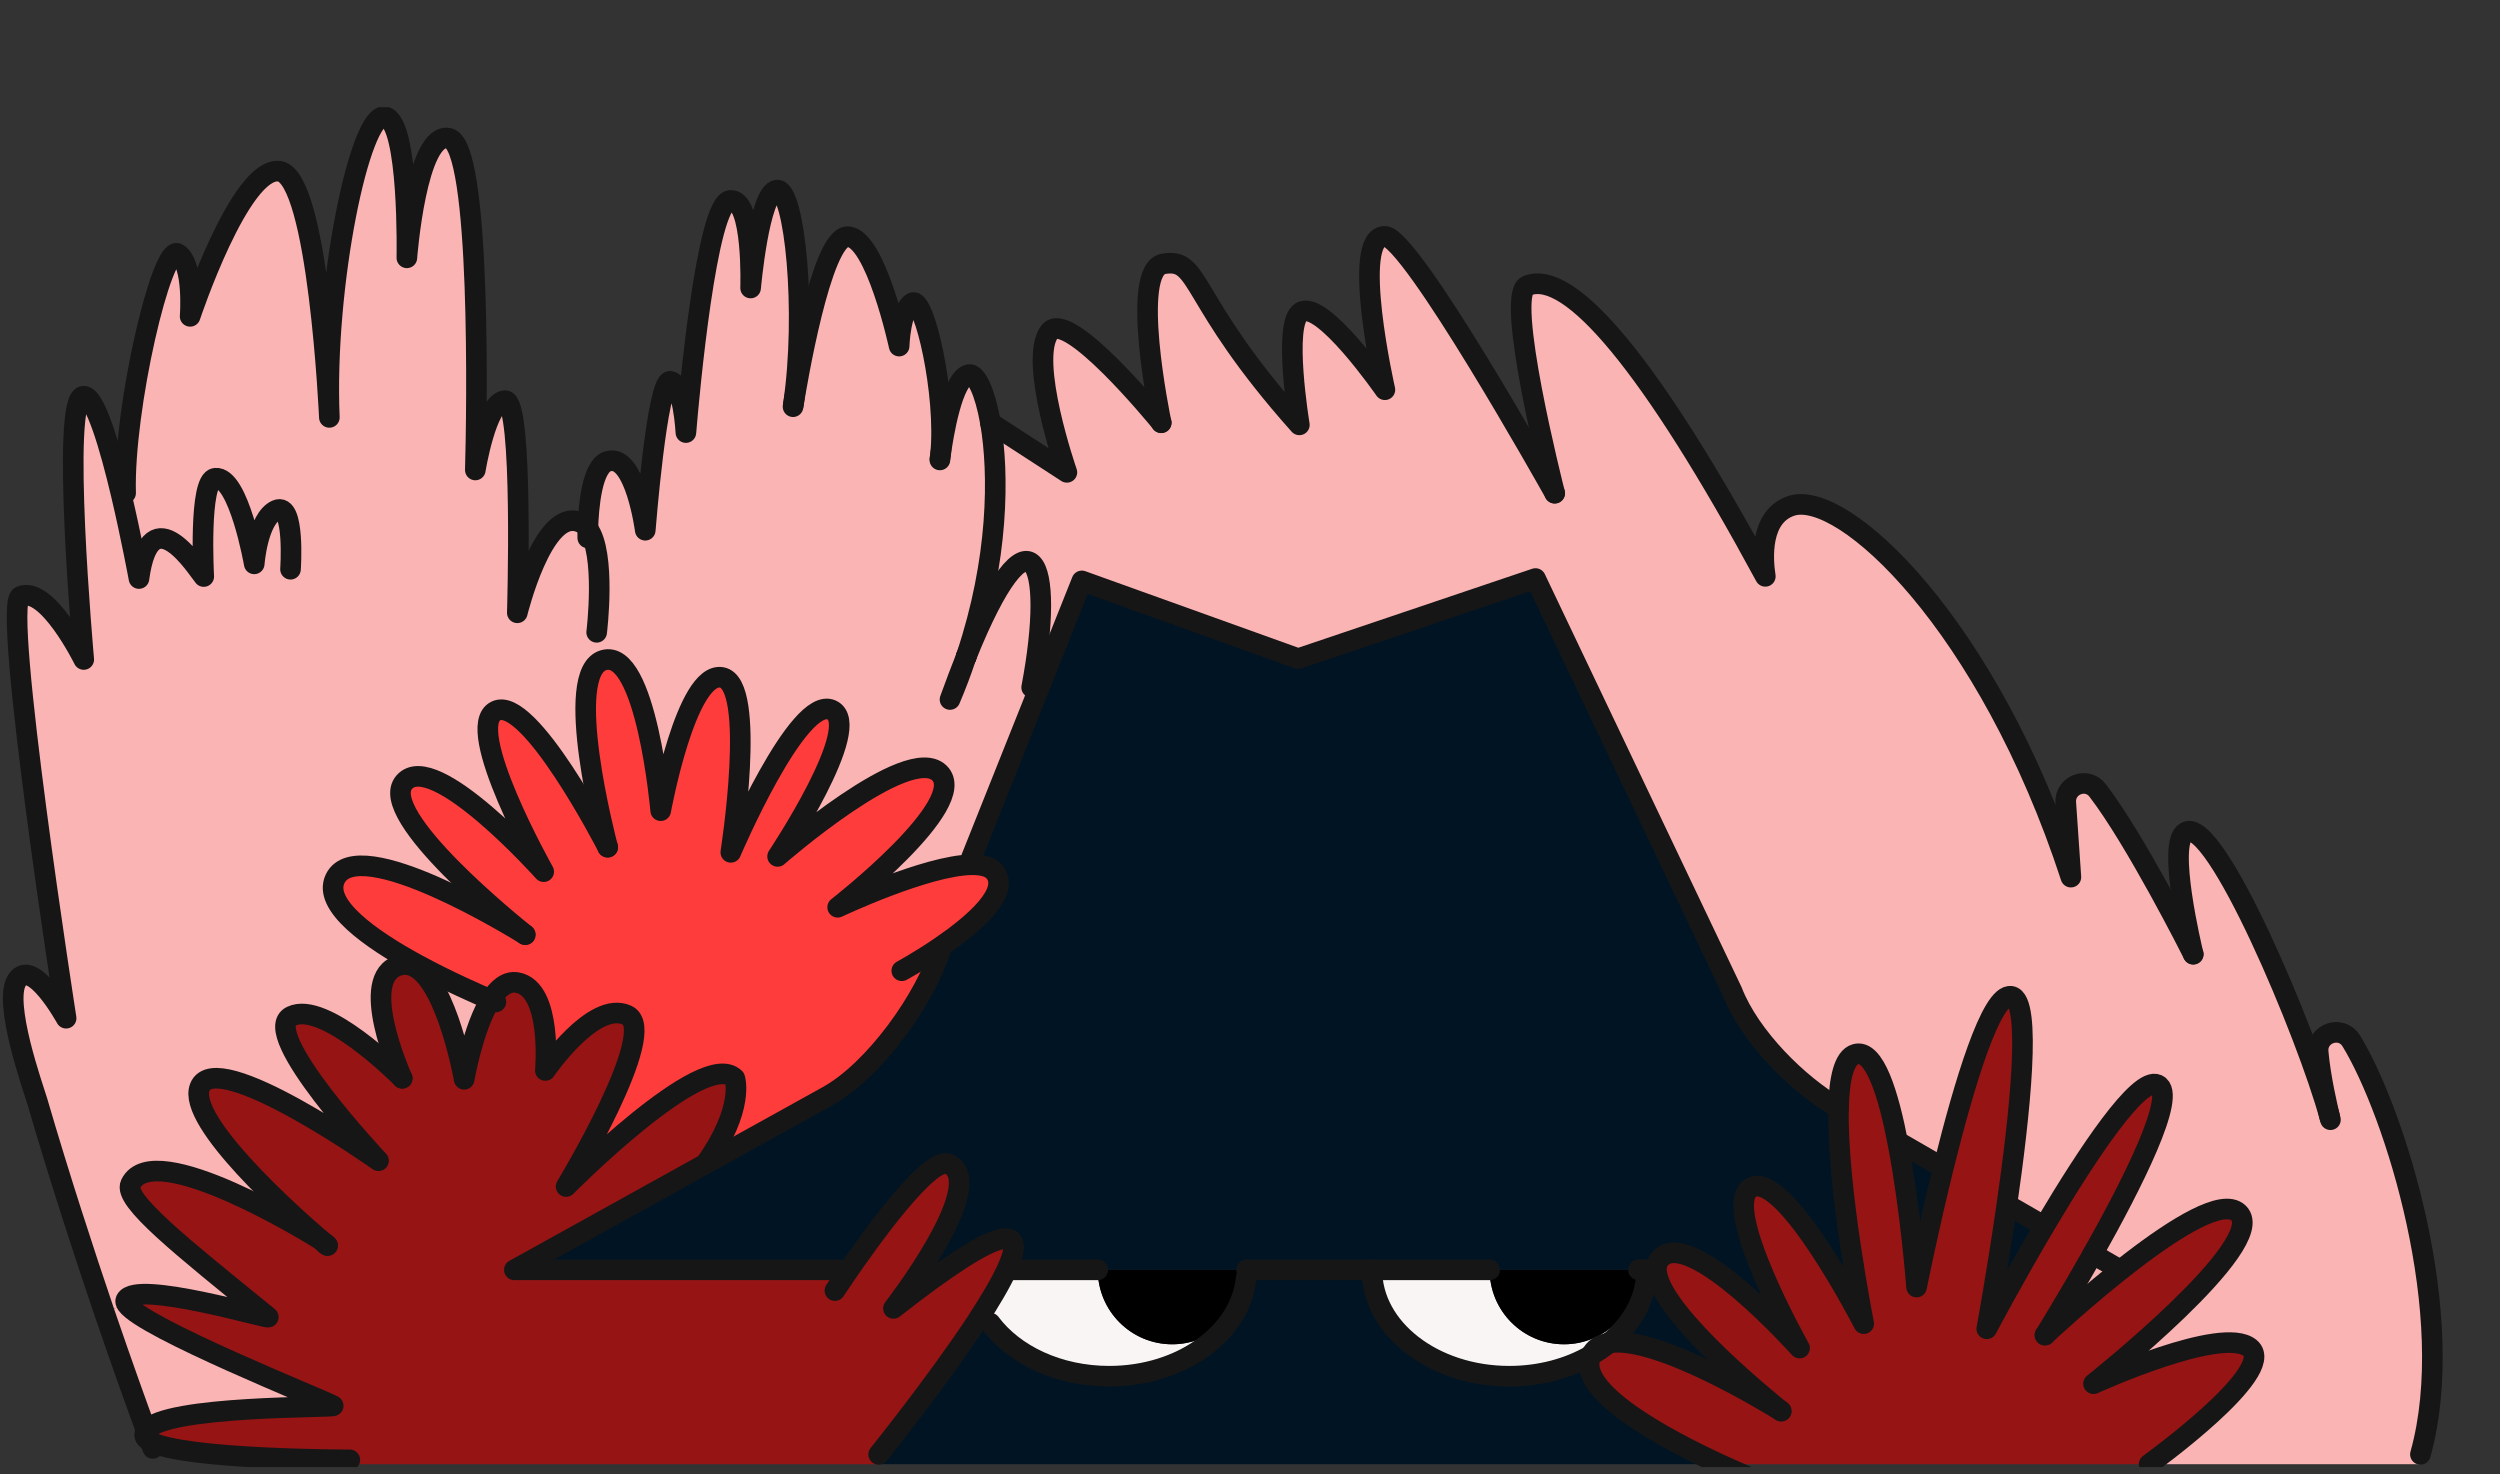 <svg width="78" height="46" viewBox="0 0 78 46" fill="none" xmlns="http://www.w3.org/2000/svg">
<rect x="0" y="0" width="78" height="46" fill="#333333" stroke="none"/>
<g clip-path="url(#clip0_3070_22469)">
<g clip-path="url(#clip1_3070_22469)">
<path d="M31.431 39.572C32.007 38.29 31.443 38.027 27.876 40.822C27.876 40.822 30.896 36.927 29.605 36.316C29.017 36.038 27.14 38.665 26.377 39.779L26.238 39.619H16.048L22.006 36.316L25.828 34.197C27.267 33.399 28.875 31.182 29.386 29.525L29.38 29.516C30.385 28.824 31.555 27.825 31.023 27.196C30.887 27.039 30.636 26.977 30.317 26.98L30.311 26.753L32.395 21.531L33.754 18.124L40.504 20.55L47.908 18.05L54.043 30.931C54.593 32.35 56.106 33.848 57.362 34.572C57.303 37.031 58.148 41.298 58.148 41.298C58.148 41.298 55.704 36.537 54.655 37.045C53.609 37.554 56.147 42.06 56.147 42.06C56.147 42.06 52.719 38.222 51.8 39.268C51.691 39.392 51.661 39.551 51.694 39.738L51.371 39.726C51.374 39.69 51.374 39.655 51.374 39.619H31.529L31.431 39.572Z" fill="#001423"/>
<path d="M50.195 41.901C50.027 42.043 49.84 42.17 49.642 42.282C49.746 42.066 49.938 41.948 50.195 41.901Z" fill="#FAF5F5"/>
<path d="M63.536 38.112L63.834 38.174C62.815 39.888 61.987 41.458 61.987 41.458C61.987 41.458 62.307 39.72 62.602 37.669L62.824 37.702L63.536 38.112Z" fill="#001423"/>
<path d="M63.805 41.653C63.944 41.523 68.874 36.91 69.843 37.846C70.827 38.801 65.318 43.172 65.318 43.172C65.318 43.172 69.349 41.33 70.206 42.06C71.064 42.79 67.053 45.683 67.053 45.683H53.656C52.048 44.939 49.114 43.402 49.642 42.285C49.84 42.17 50.027 42.043 50.195 41.901H50.198C51.697 41.632 55.332 43.875 55.565 44.02C55.343 43.842 51.915 41.091 51.694 39.738C51.661 39.551 51.691 39.392 51.8 39.268C52.719 38.222 56.147 42.06 56.147 42.06C56.147 42.06 53.609 37.554 54.655 37.045C55.704 36.537 58.148 41.298 58.148 41.298C58.148 41.298 57.303 37.031 57.362 34.572C57.383 33.659 57.531 32.994 57.891 32.891C58.479 32.722 58.92 34.114 59.224 35.722C59.617 37.764 59.797 40.157 59.797 40.157C59.797 40.157 60.155 38.364 60.648 36.369C61.278 33.833 62.129 30.979 62.75 31.085C63.403 31.197 63.025 34.752 62.602 37.669C62.306 39.72 61.987 41.458 61.987 41.458C61.987 41.458 62.815 39.888 63.834 38.174C65.129 35.993 66.728 33.576 67.313 33.842C67.951 34.132 66.518 36.954 65.294 39.126C64.532 40.476 63.852 41.576 63.805 41.653Z" fill="#961414"/>
<path d="M53.656 45.683H27.415V45.376C27.415 45.376 29.229 43.124 30.477 41.227L30.896 41.28C31.638 42.273 33.024 42.938 34.608 42.938C36.872 42.938 38.725 41.579 38.882 39.856C38.891 39.779 38.894 39.699 38.894 39.619H42.804C42.804 41.452 44.722 42.938 47.089 42.938C48.047 42.938 48.93 42.696 49.642 42.285C49.114 43.402 52.048 44.939 53.656 45.683Z" fill="#001423"/>
<path d="M36.574 41.942C37.776 41.942 38.764 41.029 38.882 39.856C38.725 41.579 36.872 42.938 34.608 42.938C33.024 42.938 31.638 42.273 30.896 41.28L30.477 41.227C30.881 40.606 31.227 40.027 31.431 39.572L31.529 39.619H34.251C34.251 40.902 35.291 41.942 36.574 41.942Z" fill="#FAF5F5"/>
<path d="M51.371 39.726C51.339 40.568 50.899 41.33 50.198 41.901H50.195C49.938 41.948 49.746 42.066 49.642 42.282C48.93 42.696 48.047 42.938 47.089 42.938C44.722 42.938 42.804 41.452 42.804 39.619H46.477C46.477 40.902 47.517 41.942 48.797 41.942C50.077 41.942 51.12 40.902 51.12 39.619H51.374C51.374 39.655 51.374 39.69 51.371 39.726Z" fill="#FAF5F5"/>
<path d="M29.38 29.516L29.386 29.525C28.875 31.183 27.267 33.399 25.828 34.197L22.006 36.316C23.247 34.575 22.925 33.641 22.925 33.641C21.944 32.69 17.662 37.019 17.662 37.019C17.662 37.019 20.611 32.149 19.562 31.673C18.516 31.197 17.015 33.399 17.015 33.399C17.015 33.399 17.245 30.849 16.134 30.657C15.812 30.6 15.537 30.834 15.309 31.191C14.937 31.035 13.982 30.618 13.01 30.089C11.553 29.294 10.063 28.239 10.456 27.418C11.166 25.937 16.104 28.987 16.379 29.155C16.128 28.954 11.721 25.42 12.614 24.403C13.536 23.357 16.964 27.196 16.964 27.196C16.964 27.196 14.425 22.689 15.472 22.181C16.503 21.685 18.891 26.295 18.959 26.431C18.915 26.256 17.523 20.97 18.835 20.597C20.168 20.216 20.614 25.293 20.614 25.293C20.614 25.293 21.406 20.946 22.517 21.135C23.629 21.324 22.801 26.593 22.801 26.593C22.801 26.593 24.897 21.676 25.946 22.151C26.992 22.627 24.261 26.72 24.261 26.72C24.261 26.72 28.325 23.165 29.309 24.117C30.293 25.071 26.135 28.307 26.135 28.307C26.135 28.307 28.901 26.998 30.317 26.98C30.636 26.977 30.887 27.039 31.023 27.196C31.555 27.825 30.385 28.824 29.38 29.516Z" fill="#FF3C3C"/>
<path d="M50.198 41.901C50.899 41.331 51.339 40.568 51.371 39.726L51.694 39.738C51.915 41.091 55.343 43.842 55.565 44.02C55.332 43.875 51.697 41.632 50.198 41.901Z" fill="#001423"/>
<path d="M72.689 34.856C72.621 34.572 72.394 33.609 72.326 32.817C72.278 32.231 73.052 31.974 73.36 32.477C74.716 34.69 76.729 41.05 75.517 45.376V45.683H67.053C67.053 45.683 71.064 42.79 70.207 42.06C69.349 41.33 65.318 43.172 65.318 43.172C65.318 43.172 70.827 38.801 69.843 37.846C68.874 36.91 63.944 41.523 63.805 41.653C63.852 41.576 64.532 40.476 65.294 39.126C66.518 36.954 67.951 34.132 67.313 33.842C66.728 33.576 65.129 35.993 63.834 38.174L63.536 38.112L62.824 37.702L62.602 37.669C63.025 34.752 63.403 31.197 62.75 31.085C62.129 30.979 61.278 33.833 60.649 36.369L60.421 36.316L59.351 35.698L59.224 35.721C58.92 34.114 58.479 32.722 57.891 32.891C57.531 32.994 57.383 33.659 57.362 34.572C56.106 33.848 54.593 32.35 54.043 30.931L47.908 18.05L40.504 20.55L33.754 18.123L32.395 21.531L32.188 21.448C32.95 17.423 32.155 15.517 30.148 20.482C31.162 17.462 31.174 14.778 30.902 13.191L33.284 14.737C33.284 14.737 32.069 11.244 32.74 10.354C33.299 9.613 36.092 13.02 36.228 13.185C36.189 12.999 35.244 8.404 36.308 8.23C37.484 8.038 37.029 9.317 40.54 13.256C40.54 13.256 40.014 10.077 40.59 9.737C41.255 9.341 43.209 12.16 43.209 12.16C43.209 12.16 42.124 7.37 43.209 7.373C44.015 7.379 48.369 15.142 48.505 15.384C48.449 15.157 46.941 9.205 47.648 8.915C48.983 8.372 51.519 11.403 55.078 17.982C54.992 17.438 54.903 16.108 55.887 15.783C57.507 15.245 62.038 19.486 64.612 27.367L64.452 25.039C64.417 24.492 65.111 24.223 65.445 24.66C66.63 26.203 68.356 29.625 68.427 29.767C68.392 29.616 67.591 26.292 68.194 25.961C69.11 25.435 71.983 32.27 72.689 34.856Z" fill="#FAB4B4"/>
<path d="M10.394 43.857C10.521 43.925 5.122 43.833 4.56 44.634C4.303 43.934 3.824 42.61 3.251 40.931L3.957 40.695C4.475 41.44 10.004 43.647 10.394 43.857Z" fill="#FAB4B4"/>
<path d="M30.137 20.511C29.98 20.907 29.814 21.342 29.64 21.823C29.829 21.38 29.995 20.943 30.137 20.511ZM20.132 16.543C20.132 16.543 20.502 11.835 20.913 11.897C21.32 11.956 21.4 13.496 21.4 13.496C21.501 12.255 22.05 6.33 22.78 6.253C23.514 6.176 23.419 8.986 23.419 8.986C23.419 8.986 23.685 5.984 24.241 5.931C24.793 5.877 25.18 9.737 24.752 12.63C24.846 12.051 25.615 7.405 26.436 7.385C27.311 7.364 28.053 10.798 28.053 10.798C28.053 10.798 28.088 9.645 28.47 9.447C28.836 9.255 29.537 12.305 29.345 14.181C29.339 14.226 29.336 14.27 29.327 14.314C29.333 14.288 29.339 14.241 29.345 14.181C29.424 13.611 29.714 11.779 30.234 11.687C30.453 11.649 30.731 12.21 30.902 13.191C31.174 14.778 31.162 17.462 30.148 20.482C32.155 15.517 32.95 17.423 32.188 21.448L32.395 21.531L30.311 26.753L30.317 26.98C28.901 26.998 26.135 28.307 26.135 28.307C26.135 28.307 30.293 25.071 29.309 24.117C28.325 23.165 24.261 26.72 24.261 26.72C24.261 26.72 26.992 22.627 25.946 22.151C24.897 21.676 22.801 26.593 22.801 26.593C22.801 26.593 23.629 21.324 22.517 21.135C21.406 20.946 20.614 25.293 20.614 25.293C20.614 25.293 20.168 20.216 18.835 20.597C17.523 20.969 18.915 26.256 18.959 26.431C18.891 26.295 16.503 21.685 15.472 22.181C14.425 22.689 16.964 27.196 16.964 27.196C16.964 27.196 13.536 23.357 12.614 24.403C11.721 25.42 16.128 28.954 16.379 29.155C16.104 28.987 11.166 25.937 10.456 27.418C10.063 28.239 11.553 29.294 13.01 30.089L12.96 30.181C12.803 30.095 12.634 30.068 12.454 30.119C11.157 30.491 12.481 33.484 12.546 33.638C12.416 33.508 10.108 31.212 9.091 31.706C8.042 32.214 11.81 36.215 11.81 36.215C11.81 36.215 6.73 32.625 6.233 33.925C5.828 34.989 9.115 37.92 10.001 38.68C9.75 38.523 4.788 35.456 4.076 36.942C3.836 37.441 5.639 38.872 8.37 41.091C8.503 41.197 4.235 39.918 3.928 40.559C3.91 40.598 3.922 40.642 3.957 40.695L3.251 40.931C2.616 39.061 1.859 36.744 1.161 34.353C1.052 33.984 0.074 31.259 0.535 30.577C1.017 29.864 2.063 31.768 2.063 31.768C2.063 31.768 0.05 18.851 0.641 18.605C1.472 18.262 2.613 20.576 2.613 20.576C2.613 20.576 1.874 12.349 2.613 12.361C2.973 12.37 3.428 13.93 3.78 15.414L3.919 15.384C3.845 12.748 5.054 7.583 5.556 7.919C6.059 8.256 5.932 9.87 5.932 9.87C5.932 9.87 7.495 5.18 8.716 5.343C9.936 5.508 10.276 13.023 10.276 13.023C10.099 8.898 11.239 3.484 12.011 3.643C12.779 3.803 12.694 8.044 12.694 8.044C12.694 8.044 12.992 4.095 14.003 4.314C15.017 4.533 14.881 12.911 14.83 14.663C14.83 14.663 15.176 12.521 15.758 12.5C16.341 12.476 16.14 19.119 16.14 19.119C16.14 19.119 16.932 15.889 18.049 16.277C18.167 16.309 18.262 16.383 18.341 16.492C18.359 15.872 18.46 14.474 19.003 14.385C19.822 14.199 20.132 16.543 20.132 16.543Z" fill="#FAB4B4"/>
<path d="M10.211 38.854C10.211 38.854 10.202 38.845 10.193 38.839C10.199 38.845 10.205 38.851 10.211 38.854ZM10.176 38.825C10.158 38.807 10.134 38.789 10.105 38.765C10.134 38.789 10.158 38.81 10.176 38.825ZM15.309 31.191C15.537 30.834 15.812 30.6 16.134 30.656C17.245 30.849 17.014 33.399 17.014 33.399C17.014 33.399 18.516 31.197 19.562 31.673C20.611 32.149 17.662 37.019 17.662 37.019C17.662 37.019 21.944 32.69 22.925 33.641C22.925 33.641 23.247 34.575 22.006 36.316L16.048 39.619H26.238L26.377 39.779C27.14 38.665 29.017 36.038 29.605 36.316C30.896 36.927 27.876 40.822 27.876 40.822C31.443 38.027 32.007 38.29 31.431 39.572C31.227 40.027 30.881 40.606 30.477 41.227C29.229 43.124 27.415 45.376 27.415 45.376V45.683H10.914V45.547C10.914 45.547 5.713 45.547 4.687 44.974C4.655 44.886 4.613 44.773 4.56 44.634C5.122 43.833 10.521 43.925 10.394 43.857C10.004 43.647 4.475 41.44 3.957 40.695C3.922 40.642 3.91 40.597 3.928 40.559C4.235 39.918 8.503 41.197 8.37 41.091C5.639 38.872 3.836 37.441 4.076 36.942C4.788 35.456 9.75 38.523 10.001 38.68C9.115 37.92 5.828 34.989 6.233 33.925C6.73 32.624 11.81 36.215 11.81 36.215C11.81 36.215 8.042 32.214 9.091 31.706C10.108 31.212 12.416 33.508 12.546 33.638C12.481 33.484 11.157 30.491 12.454 30.119C12.634 30.068 12.803 30.095 12.96 30.181C13.961 30.733 14.482 33.674 14.482 33.674C14.482 33.674 14.757 32.063 15.309 31.191Z" fill="#961414"/>
<path d="M51.12 39.619C51.12 40.902 50.08 41.942 48.797 41.942C47.515 41.942 46.477 40.902 46.477 39.619H51.12Z" fill="black"/>
<path d="M60.421 36.316L60.649 36.369C60.155 38.363 59.797 40.157 59.797 40.157C59.797 40.157 59.617 37.764 59.224 35.721L59.351 35.698L60.421 36.316Z" fill="#001423"/>
<path d="M38.894 39.619C38.894 39.699 38.891 39.779 38.882 39.856C38.764 41.029 37.776 41.942 36.574 41.942C35.291 41.942 34.251 40.902 34.251 39.619H38.894Z" fill="black"/>
<path d="M15.309 31.191C14.757 32.063 14.482 33.674 14.482 33.674C14.482 33.674 13.961 30.733 12.96 30.181L13.01 30.089C13.982 30.618 14.937 31.035 15.309 31.191Z" fill="#FAB4B4"/>
<path d="M26.238 39.619H16.048L22.006 36.316L25.828 34.197C27.267 33.399 28.875 31.182 29.386 29.524" stroke="#161616" stroke-width="0.643" stroke-linecap="round" stroke-linejoin="round"/>
<path d="M34.251 39.619H31.529" stroke="#161616" stroke-width="0.643" stroke-linecap="round" stroke-linejoin="round"/>
<path d="M42.804 39.619H38.894" stroke="#161616" stroke-width="0.643" stroke-linecap="round" stroke-linejoin="round"/>
<path d="M51.519 39.619H51.374" stroke="#161616" stroke-width="0.643" stroke-linecap="round" stroke-linejoin="round"/>
<path d="M65.292 39.126H65.294L66.146 39.62" stroke="#161616" stroke-width="0.643" stroke-linecap="round" stroke-linejoin="round"/>
<path d="M62.824 37.702L63.536 38.112" stroke="#161616" stroke-width="0.643" stroke-linecap="round" stroke-linejoin="round"/>
<path d="M59.351 35.698L60.421 36.316" stroke="#161616" stroke-width="0.643" stroke-linecap="round" stroke-linejoin="round"/>
<path d="M30.311 26.753L32.395 21.531L33.754 18.124L40.504 20.55L47.908 18.05L54.043 30.931C54.593 32.35 56.106 33.848 57.362 34.572" stroke="#161616" stroke-width="0.643" stroke-linecap="round" stroke-linejoin="round"/>
<path d="M38.882 39.856C38.725 41.579 36.872 42.938 34.608 42.938C33.024 42.938 31.638 42.273 30.896 41.28" stroke="#161616" stroke-width="0.643" stroke-linecap="round" stroke-linejoin="round"/>
<path d="M51.12 39.619H51.374C51.374 39.655 51.374 39.69 51.371 39.726C51.339 40.568 50.899 41.33 50.198 41.901" stroke="#161616" stroke-width="0.643" stroke-linecap="round" stroke-linejoin="round"/>
<path d="M49.642 42.285C48.93 42.696 48.047 42.938 47.089 42.938C44.722 42.938 42.804 41.452 42.804 39.619H46.477" stroke="#161616" stroke-width="0.643" stroke-linecap="round" stroke-linejoin="round"/>
<path d="M50.195 41.901C50.027 42.043 49.84 42.17 49.642 42.282" stroke="#161616" stroke-width="0.643" stroke-linecap="round" stroke-linejoin="round"/>
<path d="M27.415 45.376C27.415 45.376 29.229 43.124 30.477 41.227C30.881 40.606 31.227 40.027 31.431 39.572C32.007 38.289 31.443 38.026 27.876 40.822C27.876 40.822 30.896 36.927 29.605 36.316C29.017 36.038 27.14 38.665 26.377 39.779C26.173 40.077 26.049 40.267 26.049 40.267" stroke="#161616" stroke-width="0.643" stroke-linecap="round" stroke-linejoin="round"/>
<path d="M24.743 12.689C24.743 12.689 24.746 12.668 24.752 12.63C25.18 9.737 24.793 5.877 24.241 5.931C23.685 5.984 23.419 8.986 23.419 8.986C23.419 8.986 23.514 6.176 22.78 6.253C22.05 6.33 21.501 12.255 21.4 13.496C21.4 13.496 21.32 11.956 20.913 11.897C20.502 11.835 20.132 16.543 20.132 16.543C20.132 16.543 19.822 14.199 19.003 14.385C18.46 14.474 18.359 15.872 18.341 16.492C18.335 16.67 18.338 16.782 18.338 16.782" stroke="#161616" stroke-width="0.643" stroke-linecap="round" stroke-linejoin="round"/>
<path d="M29.324 14.35C29.324 14.35 29.327 14.326 29.327 14.315C29.336 14.27 29.339 14.226 29.345 14.181C29.537 12.305 28.836 9.255 28.47 9.447C28.088 9.645 28.053 10.798 28.053 10.798C28.053 10.798 27.311 7.364 26.436 7.385C25.615 7.405 24.846 12.051 24.752 12.63" stroke="#161616" stroke-width="0.643" stroke-linecap="round" stroke-linejoin="round"/>
<path d="M30.148 20.482C31.162 17.462 31.174 14.778 30.902 13.191C30.731 12.21 30.453 11.649 30.234 11.687C29.714 11.779 29.424 13.611 29.345 14.181C29.339 14.241 29.333 14.288 29.327 14.314" stroke="#161616" stroke-width="0.643" stroke-linecap="round" stroke-linejoin="round"/>
<path d="M30.137 20.511C29.98 20.907 29.814 21.342 29.64 21.824C29.829 21.38 29.995 20.943 30.137 20.511Z" stroke="#161616" stroke-width="0.643" stroke-linecap="round" stroke-linejoin="round"/>
<path d="M30.137 20.512C30.137 20.512 30.145 20.491 30.148 20.482" stroke="#161616" stroke-width="0.643" stroke-linecap="round" stroke-linejoin="round"/>
<path d="M32.188 21.448C32.95 17.423 32.155 15.517 30.148 20.482" stroke="#161616" stroke-width="0.643" stroke-linecap="round" stroke-linejoin="round"/>
<path d="M36.231 13.191C36.231 13.191 36.231 13.188 36.231 13.186C36.095 13.02 33.302 9.613 32.743 10.354C32.072 11.244 33.287 14.737 33.287 14.737L30.905 13.191H30.899" stroke="#161616" stroke-width="0.643" stroke-linecap="round" stroke-linejoin="round"/>
<path d="M48.508 15.39C48.508 15.39 48.508 15.387 48.505 15.384C48.369 15.142 44.015 7.379 43.209 7.373C42.124 7.37 43.209 12.16 43.209 12.16C43.209 12.16 41.255 9.341 40.59 9.737C40.014 10.077 40.54 13.256 40.54 13.256C37.029 9.317 37.484 8.038 36.308 8.23C35.244 8.404 36.189 12.999 36.228 13.185" stroke="#161616" stroke-width="0.643" stroke-linecap="round" stroke-linejoin="round"/>
<path d="M68.43 29.773C68.43 29.773 68.43 29.77 68.427 29.767C68.356 29.625 66.63 26.203 65.445 24.66C65.111 24.223 64.417 24.492 64.452 25.039L64.612 27.367C62.038 19.486 57.507 15.245 55.887 15.783C54.903 16.108 54.992 17.438 55.078 17.982C51.519 11.403 48.983 8.372 47.648 8.915C46.941 9.205 48.449 15.157 48.505 15.384" stroke="#161616" stroke-width="0.643" stroke-linecap="round" stroke-linejoin="round"/>
<path d="M72.71 34.935C72.71 34.935 72.707 34.924 72.701 34.906C72.698 34.891 72.692 34.873 72.689 34.856C71.983 32.27 69.11 25.435 68.194 25.961C67.591 26.292 68.392 29.616 68.427 29.767" stroke="#161616" stroke-width="0.643" stroke-linecap="round" stroke-linejoin="round"/>
<path d="M75.517 45.376C76.729 41.05 74.716 34.69 73.36 32.477C73.052 31.974 72.278 32.231 72.326 32.817C72.394 33.609 72.621 34.572 72.689 34.856" stroke="#161616" stroke-width="0.643" stroke-linecap="round" stroke-linejoin="round"/>
<path d="M4.767 45.19C4.767 45.19 4.738 45.116 4.687 44.974C4.655 44.886 4.613 44.773 4.56 44.634C4.303 43.934 3.824 42.61 3.251 40.932C2.616 39.061 1.859 36.744 1.161 34.353C1.052 33.984 0.074 31.259 0.535 30.577C1.017 29.864 2.063 31.768 2.063 31.768C2.063 31.768 0.05 18.851 0.641 18.605C1.472 18.262 2.613 20.576 2.613 20.576C2.613 20.576 1.874 12.349 2.613 12.361C2.973 12.37 3.428 13.93 3.78 15.414C4.099 16.764 4.336 18.05 4.336 18.05C4.693 15.39 6.168 17.769 6.357 17.988C6.357 17.988 6.192 14.97 6.718 14.92C7.451 14.846 7.932 17.592 7.932 17.592C7.932 17.592 8.036 16.179 8.624 15.916C9.212 15.653 9.064 17.76 9.064 17.76" stroke="#161616" stroke-width="0.643" stroke-linecap="round" stroke-linejoin="round"/>
<path d="M3.919 15.384C3.845 12.748 5.054 7.583 5.556 7.919C6.059 8.256 5.932 9.87 5.932 9.87C5.932 9.87 7.495 5.18 8.716 5.343C9.936 5.508 10.276 13.023 10.276 13.023C10.099 8.898 11.239 3.484 12.011 3.643C12.779 3.803 12.694 8.044 12.694 8.044C12.694 8.044 12.992 4.095 14.003 4.314C15.017 4.533 14.881 12.911 14.83 14.663C14.83 14.663 15.176 12.521 15.758 12.5C16.341 12.476 16.14 19.119 16.14 19.119C16.14 19.119 16.932 15.889 18.049 16.277C18.167 16.309 18.262 16.383 18.341 16.492C18.921 17.267 18.616 19.728 18.616 19.728" stroke="#161616" stroke-width="0.643" stroke-linecap="round" stroke-linejoin="round"/>
<path d="M16.379 29.155C16.104 28.987 11.166 25.937 10.456 27.418C10.063 28.239 11.553 29.294 13.01 30.089C13.982 30.618 14.937 31.035 15.309 31.191C15.413 31.236 15.472 31.259 15.472 31.259" stroke="#161616" stroke-width="0.643" stroke-linecap="round" stroke-linejoin="round"/>
<path d="M18.962 26.433H18.959C18.891 26.295 16.503 21.685 15.472 22.181C14.425 22.689 16.964 27.196 16.964 27.196C16.964 27.196 13.536 23.357 12.614 24.403C11.721 25.42 16.128 28.954 16.379 29.155C16.379 29.155 16.382 29.155 16.382 29.158C16.388 29.161 16.391 29.164 16.391 29.164" stroke="#161616" stroke-width="0.643" stroke-linecap="round" stroke-linejoin="round"/>
<path d="M28.136 30.287C28.136 30.287 28.724 29.968 29.38 29.516C30.385 28.824 31.555 27.825 31.023 27.196C30.887 27.039 30.636 26.977 30.317 26.98C28.901 26.998 26.135 28.307 26.135 28.307C26.135 28.307 30.293 25.071 29.309 24.117C28.325 23.165 24.261 26.72 24.261 26.72C24.261 26.72 26.992 22.627 25.946 22.151C24.897 21.676 22.801 26.593 22.801 26.593C22.801 26.593 23.629 21.324 22.517 21.135C21.406 20.946 20.614 25.293 20.614 25.293C20.614 25.293 20.168 20.216 18.835 20.597C17.523 20.97 18.915 26.256 18.959 26.431" stroke="#161616" stroke-width="0.643" stroke-linecap="round" stroke-linejoin="round"/>
<path d="M12.552 33.644H12.549L12.546 33.638C12.481 33.484 11.157 30.491 12.454 30.119C12.634 30.068 12.803 30.095 12.96 30.181C13.961 30.733 14.482 33.674 14.482 33.674C14.482 33.674 14.757 32.063 15.309 31.191C15.537 30.834 15.812 30.6 16.134 30.656C17.245 30.849 17.015 33.399 17.015 33.399C17.015 33.399 18.516 31.197 19.562 31.673C20.611 32.149 17.662 37.019 17.662 37.019C17.662 37.019 21.944 32.69 22.925 33.641C22.925 33.641 23.247 34.575 22.006 36.316" stroke="#161616" stroke-width="0.643" stroke-linecap="round" stroke-linejoin="round"/>
<path d="M10.001 38.68C9.115 37.92 5.828 34.989 6.233 33.925C6.73 32.625 11.81 36.215 11.81 36.215C11.81 36.215 8.042 32.214 9.091 31.706C10.108 31.212 12.416 33.508 12.546 33.638" stroke="#161616" stroke-width="0.643" stroke-linecap="round" stroke-linejoin="round"/>
<path d="M10.176 38.825C10.158 38.81 10.134 38.789 10.105 38.765" stroke="#161616" stroke-width="0.643" stroke-linecap="round" stroke-linejoin="round"/>
<path d="M10.211 38.854C10.211 38.854 10.199 38.845 10.193 38.839" stroke="#161616" stroke-width="0.643" stroke-linecap="round" stroke-linejoin="round"/>
<path d="M10.193 38.839C10.193 38.839 10.205 38.848 10.211 38.854C10.217 38.86 10.223 38.863 10.223 38.863" stroke="#161616" stroke-width="0.643" stroke-linecap="round" stroke-linejoin="round"/>
<path d="M10.194 38.84C10.194 38.84 10.182 38.831 10.176 38.825" stroke="#161616" stroke-width="0.643" stroke-linecap="round" stroke-linejoin="round"/>
<path d="M10.914 45.547C10.914 45.547 5.713 45.547 4.687 44.974C4.566 44.909 4.504 44.835 4.513 44.752C4.516 44.711 4.534 44.673 4.56 44.634C5.122 43.834 10.521 43.925 10.394 43.857C10.004 43.647 4.475 41.44 3.957 40.695C3.922 40.642 3.91 40.598 3.928 40.559C4.235 39.918 8.503 41.197 8.37 41.091C5.639 38.872 3.836 37.441 4.076 36.942C4.788 35.456 9.75 38.523 10.001 38.68C10.007 38.68 10.01 38.686 10.01 38.686C10.022 38.694 10.034 38.706 10.046 38.715C10.069 38.739 10.09 38.754 10.105 38.765C10.134 38.789 10.158 38.807 10.176 38.825" stroke="#161616" stroke-width="0.643" stroke-linecap="round" stroke-linejoin="round"/>
<path d="M49.642 42.285C49.114 43.402 52.048 44.939 53.656 45.683C54.244 45.955 54.655 46.121 54.655 46.121" stroke="#161616" stroke-width="0.643" stroke-linecap="round" stroke-linejoin="round"/>
<path d="M49.642 42.282V42.285" stroke="#161616" stroke-width="0.643" stroke-linecap="round" stroke-linejoin="round"/>
<path d="M50.195 41.901C49.938 41.948 49.746 42.066 49.642 42.282" stroke="#161616" stroke-width="0.643" stroke-linecap="round" stroke-linejoin="round"/>
<path d="M50.198 41.901H50.195" stroke="#161616" stroke-width="0.643" stroke-linecap="round" stroke-linejoin="round"/>
<path d="M55.565 44.02C55.332 43.875 51.697 41.632 50.198 41.901" stroke="#161616" stroke-width="0.643" stroke-linecap="round" stroke-linejoin="round"/>
<path d="M63.802 41.656H63.805C63.852 41.576 64.532 40.476 65.294 39.126C66.518 36.954 67.951 34.132 67.313 33.842C66.728 33.576 65.129 35.993 63.834 38.174C62.815 39.888 61.987 41.458 61.987 41.458C61.987 41.458 62.306 39.72 62.602 37.669C63.025 34.752 63.403 31.197 62.75 31.085C62.129 30.979 61.278 33.833 60.648 36.369C60.155 38.364 59.797 40.157 59.797 40.157C59.797 40.157 59.617 37.764 59.224 35.722C58.92 34.114 58.479 32.722 57.891 32.891C57.531 32.994 57.383 33.659 57.362 34.572C57.303 37.031 58.148 41.298 58.148 41.298C58.148 41.298 55.704 36.537 54.655 37.045C53.609 37.554 56.147 42.06 56.147 42.06C56.147 42.06 52.719 38.222 51.8 39.268C51.691 39.392 51.661 39.551 51.694 39.738C51.915 41.091 55.343 43.842 55.565 44.02C55.565 44.02 55.568 44.02 55.568 44.023C55.574 44.023 55.577 44.029 55.577 44.029" stroke="#161616" stroke-width="0.643" stroke-linecap="round" stroke-linejoin="round"/>
<path d="M67.053 45.683C67.053 45.683 71.064 42.79 70.206 42.06C69.349 41.33 65.318 43.172 65.318 43.172C65.318 43.172 70.827 38.801 69.843 37.846C68.874 36.91 63.944 41.523 63.805 41.653" stroke="#161616" stroke-width="0.643" stroke-linecap="round" stroke-linejoin="round"/>
</g>
</g>
<defs>
<clipPath id="clip0_3070_22469">
<rect width="78" height="45" fill="white" transform="translate(0 0.773)"/>
</clipPath>
<clipPath id="clip1_3070_22469">
<rect width="77.143" height="43.071" fill="white" transform="translate(0 3.345)"/>
</clipPath>
</defs>
</svg>
